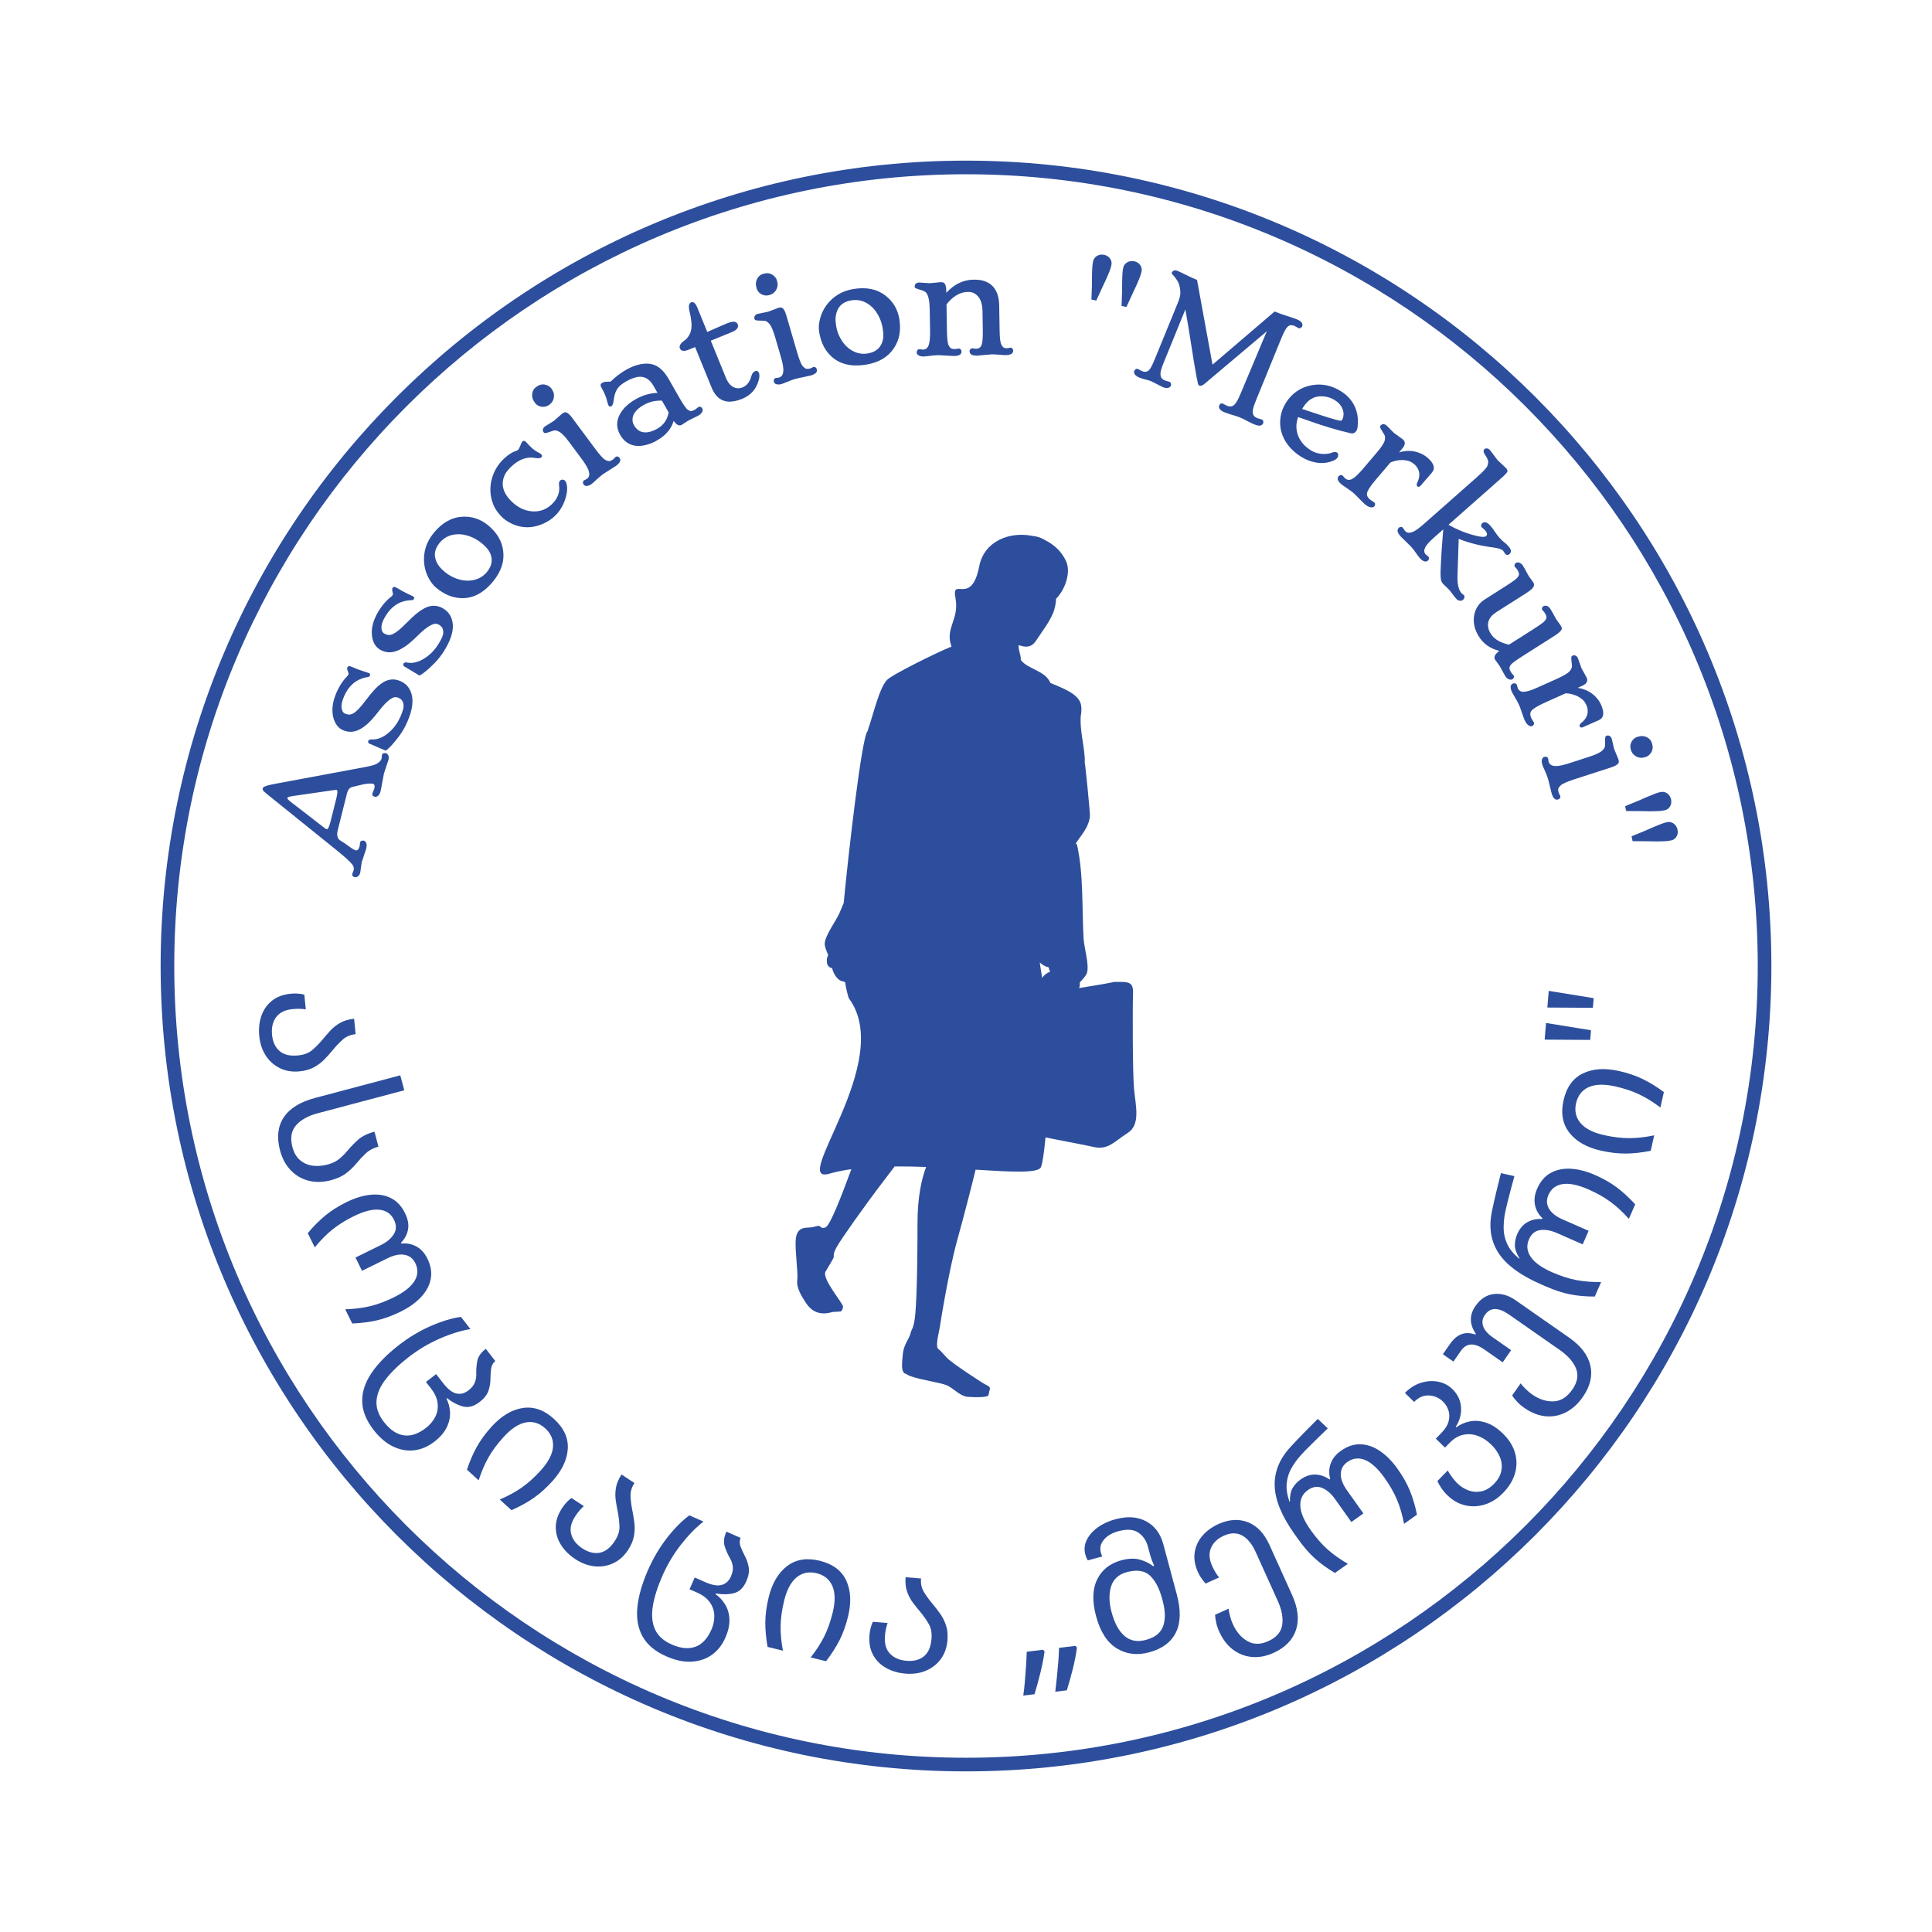 <?xml version="1.0" encoding="utf-8"?>
<!-- Generator: Adobe Illustrator 16.0.3, SVG Export Plug-In . SVG Version: 6.00 Build 0)  -->
<!DOCTYPE svg PUBLIC "-//W3C//DTD SVG 1.1//EN" "http://www.w3.org/Graphics/SVG/1.1/DTD/svg11.dtd">
<svg version="1.1" id="Warstwa_1" xmlns="http://www.w3.org/2000/svg" xmlns:xlink="http://www.w3.org/1999/xlink" x="0px" y="0px"
	 width="425.197px" height="425.197px" viewBox="0 0 425.197 425.197" enable-background="new 0 0 425.197 425.197"
	 xml:space="preserve">
<g>
	<g>
		<path fill="#2D4E9C" d="M79.603,189.786l-0.316,2.23c-0.106,0.426-0.287,0.717-0.542,0.874c-0.254,0.157-0.473,0.212-0.655,0.167
			c-0.466-0.117-0.649-0.373-0.551-0.768l0.278-0.722c0.117-0.466,0.033-0.885-0.25-1.258c-0.521-0.669-1.61-1.673-3.266-3.014
			l-15.573-12.556c-0.554-0.451-0.85-0.743-0.887-0.876c-0.037-0.133-0.043-0.247-0.019-0.344c0.024-0.096,0.087-0.188,0.19-0.275
			c0.103-0.087,0.271-0.171,0.507-0.252c0.461-0.165,1.239-0.346,2.333-0.546l19.565-3.644c1.254-0.235,2.089-0.473,2.504-0.713
			c0.605-0.354,0.959-0.734,1.061-1.14l0.084-0.787c0.05-0.202,0.161-0.331,0.331-0.385c0.17-0.055,0.351-0.058,0.543-0.009
			s0.359,0.2,0.499,0.456c0.141,0.256,0.154,0.612,0.04,1.068l-0.978,2.937l-0.716,3.826c-0.186,0.74-0.514,1.169-0.985,1.288
			c-0.124,0.023-0.231,0.023-0.323,0c-0.436-0.109-0.606-0.351-0.513-0.726l0.411-1.06c0.155-0.618,0.055-0.971-0.3-1.06
			c-0.425-0.106-1.141-0.065-2.146,0.125l-2.269,0.546c-0.329,0.068-0.6,0.213-0.812,0.435c-0.211,0.222-0.384,0.601-0.519,1.138
			l-1.994,7.963c-0.261,1.043-0.102,1.783,0.478,2.219l1.196,0.768c1.132,0.854,1.868,1.334,2.207,1.441
			c0.446,0.111,0.76-0.197,0.942-0.927l0.084-0.787c0.043-0.172,0.146-0.294,0.31-0.366c0.163-0.072,0.349-0.083,0.557-0.03
			c0.208,0.052,0.373,0.23,0.496,0.536c0.123,0.306,0.119,0.716-0.01,1.233L79.603,189.786z M74.038,175.634
			c0.284-1.135,0.29-1.736,0.016-1.805c-0.061-0.015-0.192-0.005-0.395,0.03l-8.781,1.273c-1.046,0.137-1.591,0.291-1.634,0.463
			c-0.045,0.183,0.245,0.508,0.87,0.977l7.171,5.542c0.279,0.221,0.479,0.346,0.6,0.376c0.273,0.068,0.551-0.459,0.833-1.584
			L74.038,175.634z"/>
		<path fill="#2D4E9C" d="M76.438,146.905c0.137-0.316,0.412-0.385,0.823-0.207c1.103,0.477,1.996,0.818,2.681,1.024
			c0.685,0.206,1.1,0.339,1.243,0.401c0.269,0.116,0.344,0.309,0.228,0.577c-0.095,0.22-0.388,0.344-0.877,0.371
			c-2.209,0.477-3.81,1.861-4.802,4.152c-0.465,1.073-0.65,1.935-0.556,2.584c0.094,0.65,0.333,1.058,0.716,1.224
			c0.384,0.166,0.722,0.244,1.017,0.235c0.294-0.009,0.613-0.122,0.957-0.337c0.656-0.41,1.45-1.239,2.382-2.485
			c0.932-1.246,1.726-2.206,2.381-2.878s1.283-1.175,1.881-1.507c1.167-0.644,2.373-0.697,3.619-0.157
			c1.179,0.51,1.977,1.402,2.393,2.674c0.533,1.608,0.244,3.696-0.868,6.265c-0.494,1.141-1.1,2.199-1.818,3.174
			c-1.264,1.684-2.253,2.746-2.968,3.188l-3.594-1.556c-0.105-0.046-0.183-0.125-0.23-0.237c-0.048-0.112-0.043-0.235,0.015-0.369
			c0.104-0.239,0.404-0.342,0.902-0.309s1.043-0.063,1.637-0.291c0.593-0.227,1.169-0.566,1.729-1.018
			c1.21-0.955,2.158-2.224,2.842-3.805c0.465-1.073,0.683-1.847,0.654-2.32c-0.028-0.473-0.139-0.843-0.331-1.108
			s-0.452-0.469-0.777-0.61s-0.629-0.184-0.909-0.129c-0.28,0.056-0.6,0.21-0.96,0.464c-0.72,0.507-1.551,1.374-2.491,2.6
			s-1.762,2.151-2.464,2.774c-0.702,0.624-1.366,1.079-1.991,1.366c-1.146,0.517-2.284,0.531-3.415,0.041
			c-1.054-0.457-1.765-1.39-2.133-2.801c-0.412-1.624-0.179-3.452,0.701-5.483c0.614-1.418,1.375-2.585,2.284-3.501
			c0.168-0.177,0.278-0.326,0.33-0.446c0.052-0.12,0.059-0.239,0.019-0.359l-0.141-0.385
			C76.403,147.34,76.367,147.068,76.438,146.905z"/>
		<path fill="#2D4E9C" d="M86.384,129.415c0.178-0.295,0.459-0.327,0.844-0.095c1.029,0.62,1.869,1.077,2.521,1.372
			s1.044,0.482,1.178,0.563c0.25,0.151,0.3,0.352,0.149,0.602c-0.124,0.206-0.43,0.29-0.919,0.251
			c-2.254,0.179-4.024,1.337-5.313,3.475c-0.604,1.002-0.902,1.831-0.895,2.487c0.007,0.657,0.189,1.093,0.547,1.308
			c0.358,0.216,0.683,0.338,0.976,0.369c0.292,0.03,0.624-0.039,0.993-0.207c0.705-0.319,1.602-1.035,2.692-2.146
			c1.09-1.111,2.005-1.956,2.744-2.535c0.739-0.579,1.428-0.993,2.066-1.243c1.242-0.483,2.445-0.375,3.607,0.326
			c1.1,0.663,1.772,1.653,2.015,2.97c0.314,1.665-0.251,3.695-1.696,6.093c-0.641,1.065-1.383,2.032-2.224,2.903
			c-1.477,1.5-2.599,2.421-3.366,2.764l-3.354-2.021c-0.099-0.06-0.164-0.147-0.197-0.265c-0.033-0.117-0.012-0.239,0.064-0.364
			c0.135-0.224,0.446-0.286,0.935-0.187c0.489,0.1,1.042,0.076,1.661-0.069c0.618-0.146,1.235-0.405,1.85-0.779
			c1.327-0.786,2.435-1.917,3.324-3.393c0.604-1.002,0.923-1.739,0.958-2.212c0.035-0.473-0.025-0.854-0.181-1.142
			s-0.385-0.525-0.689-0.708c-0.304-0.183-0.599-0.266-0.883-0.249c-0.285,0.017-0.623,0.127-1.013,0.331
			c-0.782,0.407-1.721,1.155-2.816,2.245s-2.033,1.897-2.812,2.421c-0.779,0.524-1.498,0.887-2.155,1.088
			c-1.204,0.359-2.334,0.221-3.39-0.415c-0.984-0.593-1.564-1.613-1.741-3.061c-0.192-1.664,0.283-3.445,1.425-5.341
			c0.798-1.324,1.708-2.379,2.73-3.166c0.19-0.153,0.319-0.286,0.386-0.398s0.09-0.229,0.066-0.353l-0.088-0.401
			C86.292,129.841,86.292,129.567,86.384,129.415z"/>
		<path fill="#2D4E9C" d="M96.021,129.376c-0.697-0.567-1.295-1.354-1.796-2.36s-0.797-2.065-0.889-3.177
			c-0.188-2.401,0.51-4.573,2.092-6.518c1.832-2.252,3.925-3.451,6.278-3.596c2.11-0.127,4,0.487,5.668,1.845
			c1.968,1.602,3.09,3.491,3.366,5.667c0.296,2.301-0.433,4.529-2.187,6.683c-2.531,3.111-5.429,4.274-8.695,3.488
			C98.588,131.103,97.308,130.425,96.021,129.376z M96.357,124.197c0.323,0.546,0.866,1.129,1.627,1.748
			c0.762,0.62,1.599,1.089,2.511,1.407c0.912,0.318,1.783,0.464,2.612,0.438c1.723-0.065,3.079-0.706,4.067-1.921
			c1.213-1.49,1.368-3.013,0.466-4.569c-0.307-0.533-0.87-1.132-1.688-1.798c-0.818-0.666-1.703-1.163-2.653-1.492
			s-1.839-0.474-2.667-0.433c-1.625,0.078-2.929,0.72-3.911,1.927C95.502,121.004,95.38,122.568,96.357,124.197z"/>
		<path fill="#2D4E9C" d="M119.134,100.018c0.213,0.229,0.208,0.447-0.013,0.653c-0.199,0.185-0.635,0.226-1.307,0.124
			c-0.672-0.102-1.256-0.112-1.75-0.031c-0.495,0.082-0.956,0.222-1.385,0.42c-0.676,0.3-1.356,0.769-2.042,1.405
			s-1.174,1.229-1.468,1.78c-0.294,0.551-0.467,1.136-0.52,1.754c-0.094,1.342,0.428,2.625,1.565,3.849
			c1.443,1.554,3.048,2.407,4.816,2.561c1.672,0.143,3.113-0.347,4.322-1.47c1.339-1.244,1.905-2.646,1.696-4.205
			c-0.071-0.476-0.018-0.813,0.159-1.014c0.178-0.2,0.377-0.296,0.598-0.288c0.221,0.008,0.411,0.096,0.567,0.265
			s0.277,0.444,0.363,0.828s0.11,0.81,0.075,1.277c-0.036,0.468-0.124,0.957-0.265,1.465s-0.324,1.01-0.549,1.504
			c-0.957,2.1-2.549,3.601-4.777,4.501c-2.175,0.88-4.307,0.865-6.394-0.048c-1.04-0.459-1.892-1.047-2.557-1.762
			c-0.665-0.716-1.155-1.397-1.471-2.044c-0.316-0.647-0.547-1.33-0.695-2.048c-0.147-0.719-0.201-1.459-0.162-2.223
			c0.039-0.763,0.176-1.518,0.411-2.263c0.502-1.592,1.38-2.971,2.636-4.137c0.887-0.824,1.765-1.375,2.632-1.654
			c0.165-0.053,0.297-0.125,0.396-0.218c0.1-0.092,0.189-0.226,0.27-0.4c0.08-0.174,0.161-0.356,0.242-0.545l0.208-0.513
			c0.073-0.167,0.151-0.29,0.235-0.368c0.252-0.235,0.519-0.201,0.8,0.102s0.531,0.568,0.752,0.798
			c0.221,0.23,0.438,0.438,0.653,0.623c0.43,0.371,0.884,0.675,1.363,0.915C118.808,99.744,119.006,99.88,119.134,100.018z"/>
		<path fill="#2D4E9C" d="M121.913,87.371c-0.034,0.305-0.128,0.603-0.283,0.893s-0.39,0.553-0.704,0.786
			c-0.314,0.234-0.633,0.383-0.956,0.447c-0.323,0.064-0.632,0.064-0.929-0.002c-0.555-0.134-0.982-0.402-1.281-0.805
			c-0.299-0.402-0.489-0.759-0.57-1.07c-0.081-0.31-0.104-0.616-0.066-0.917c0.08-0.645,0.342-1.132,0.787-1.463
			c0.444-0.33,0.828-0.527,1.151-0.591c0.323-0.064,0.628-0.061,0.917,0.012c0.599,0.141,1.042,0.404,1.328,0.79
			c0.287,0.386,0.468,0.726,0.544,1.021C121.926,86.766,121.947,87.066,121.913,87.371z M135.597,102.507l-2.844,1.82
			c-0.537,0.399-1.039,0.821-1.508,1.267c-0.469,0.446-0.815,0.751-1.037,0.917c-0.222,0.165-0.436,0.281-0.639,0.348
			c-0.204,0.067-0.38,0.097-0.528,0.09c-0.259-0.016-0.449-0.105-0.571-0.269s-0.18-0.334-0.176-0.513s0.077-0.321,0.22-0.427
			l0.682-0.37c0.696-0.517,0.654-1.449-0.125-2.795c-0.273-0.473-0.644-1.024-1.111-1.653l-2.747-3.697
			c-0.884-1.19-1.601-1.927-2.148-2.209c-0.173-0.092-0.366-0.173-0.58-0.242s-0.465-0.061-0.754,0.023
			c-0.289,0.084-0.569,0.179-0.842,0.285c-0.273,0.105-0.522,0.177-0.749,0.214c-0.226,0.038-0.38,0-0.464-0.113
			c-0.084-0.113-0.142-0.217-0.173-0.311c-0.031-0.094-0.042-0.196-0.033-0.307c0.024-0.265,0.183-0.507,0.476-0.725l1.961-1.223
			l1.787-1.562c0.344-0.255,0.624-0.359,0.841-0.313c0.396,0.096,0.85,0.487,1.36,1.175l5.045,6.791
			c1.046,1.409,1.789,2.233,2.228,2.473c0.438,0.24,0.777,0.337,1.015,0.29c0.239-0.047,0.483-0.164,0.735-0.351l0.551-0.546
			c0.151-0.112,0.31-0.143,0.479-0.092c0.167,0.051,0.302,0.144,0.401,0.277C136.728,101.271,136.478,101.853,135.597,102.507z"/>
		<path fill="#2D4E9C" d="M150.007,93.513c-0.526,0.301-1.111,0.003-1.754-0.892c-0.339,1.239-1.098,2.364-2.277,3.374
			c-0.367,0.306-0.895,0.655-1.583,1.049c-0.689,0.394-1.457,0.693-2.301,0.899c-0.845,0.206-1.616,0.255-2.314,0.149
			c-1.411-0.216-2.51-1.014-3.297-2.393c-0.854-1.497-0.876-2.999-0.066-4.508c0.696-1.288,1.855-2.395,3.479-3.322
			c1.551-0.885,3.153-1.355,4.806-1.409l-0.885-1.551c-1.021-1.787-2.454-2.369-4.3-1.748c-0.565,0.19-1.085,0.421-1.562,0.693
			c-0.476,0.272-0.866,0.521-1.169,0.749c-0.303,0.227-0.568,0.49-0.795,0.788c-0.476,0.621-0.777,1.472-0.904,2.555
			c-0.095,0.824-0.274,1.311-0.537,1.461c-0.263,0.15-0.472,0.089-0.628-0.183c-0.093-0.163-0.188-0.458-0.287-0.882
			c-0.189-0.878-0.617-1.902-1.285-3.072c-0.259-0.454-0.216-0.779,0.128-0.976c0.363-0.207,0.722-0.304,1.079-0.291
			c0.492,0.02,0.766,0.014,0.82-0.017c1.12-1.072,2.242-1.93,3.366-2.572s2.2-1.061,3.225-1.255
			c1.025-0.194,1.928-0.178,2.708,0.051c1.327,0.385,2.492,1.458,3.497,3.217l2.245,3.932c0.927,1.624,1.569,2.559,1.927,2.806
			c0.357,0.247,0.65,0.344,0.879,0.292c0.229-0.052,0.488-0.161,0.778-0.327l0.713-0.552c0.154-0.088,0.316-0.093,0.487-0.016
			s0.283,0.163,0.337,0.258s0.09,0.205,0.106,0.328s-0.002,0.254-0.056,0.393c-0.135,0.354-0.438,0.665-0.91,0.934l-2.165,1.074
			L150.007,93.513z M145.678,88.174c-1.454-0.06-2.788,0.257-4.003,0.951c-1.696,0.969-2.521,2.083-2.475,3.343
			c0.012,0.378,0.119,0.744,0.32,1.098c0.534,0.934,1.244,1.458,2.132,1.57c0.888,0.112,1.894-0.153,3.019-0.795
			c1.378-0.787,2.206-1.981,2.483-3.582L145.678,88.174z"/>
		<path fill="#2D4E9C" d="M160.079,71.141c1.248-0.508,2.004-0.438,2.268,0.21c0.283,0.697-0.16,1.283-1.331,1.759l-4.585,1.866
			l3.307,8.125c0.595,1.461,1.436,2.24,2.525,2.338c0.376,0.039,0.763-0.023,1.16-0.185c0.958-0.39,1.605-1.223,1.943-2.499
			c0.146-0.555,0.446-0.926,0.901-1.111c0.145-0.059,0.292-0.043,0.442,0.048s0.25,0.2,0.302,0.326
			c0.161,0.396,0.159,0.916-0.008,1.559c-0.521,2.017-1.744,3.416-3.669,4.2c-2.399,0.977-4.244,0.792-5.536-0.554
			c-0.468-0.486-0.874-1.15-1.216-1.991l-3.603-8.851l-1.451,0.59c-1.016,0.414-1.651,0.306-1.907-0.323
			c-0.103-0.251-0.069-0.522,0.101-0.811s0.454-0.574,0.853-0.854s0.734-0.634,1.006-1.061c0.271-0.426,0.452-0.905,0.54-1.438
			c0.171-0.938,0.044-2.273-0.379-4.006c-0.253-1.092-0.128-1.741,0.375-1.946s0.963,0.206,1.38,1.231l2.156,5.296l1.477-0.652
			C158.273,71.899,159.256,71.476,160.079,71.141z"/>
		<path fill="#2D4E9C" d="M178.451,82.637l-3.299,0.718c-0.642,0.188-1.26,0.409-1.854,0.664c-0.595,0.255-1.025,0.421-1.291,0.499
			s-0.506,0.112-0.72,0.104c-0.214-0.008-0.39-0.042-0.527-0.1c-0.237-0.104-0.384-0.255-0.441-0.45s-0.053-0.376,0.013-0.542
			c0.065-0.166,0.184-0.274,0.354-0.324l0.768-0.11c0.832-0.243,1.117-1.131,0.854-2.665c-0.092-0.539-0.248-1.184-0.467-1.936
			l-1.291-4.421c-0.416-1.423-0.832-2.363-1.247-2.818c-0.13-0.147-0.283-0.29-0.46-0.429c-0.177-0.139-0.415-0.219-0.715-0.24
			c-0.3-0.021-0.596-0.03-0.889-0.026s-0.551-0.016-0.776-0.059c-0.225-0.043-0.356-0.133-0.396-0.268s-0.058-0.252-0.054-0.352
			c0.003-0.099,0.029-0.199,0.076-0.299c0.115-0.24,0.347-0.412,0.698-0.514l2.263-0.465l2.218-0.844
			c0.411-0.12,0.71-0.12,0.897-0.001c0.338,0.228,0.627,0.753,0.868,1.575l2.371,8.12c0.492,1.685,0.901,2.715,1.229,3.093
			c0.328,0.377,0.611,0.586,0.851,0.625c0.24,0.039,0.51,0.014,0.811-0.074l0.706-0.32c0.181-0.053,0.34-0.026,0.48,0.08
			c0.14,0.106,0.233,0.24,0.28,0.4C179.94,81.87,179.503,82.33,178.451,82.637z M170.878,63.689
			c-0.138,0.274-0.329,0.521-0.576,0.739c-0.246,0.219-0.557,0.383-0.933,0.493c-0.376,0.11-0.727,0.139-1.052,0.087
			s-0.615-0.16-0.87-0.325c-0.474-0.318-0.781-0.719-0.921-1.2c-0.141-0.481-0.195-0.881-0.163-1.201s0.117-0.614,0.256-0.883
			c0.299-0.577,0.714-0.943,1.246-1.098c0.531-0.155,0.959-0.207,1.285-0.155c0.325,0.052,0.61,0.162,0.855,0.33
			c0.512,0.34,0.836,0.74,0.971,1.201c0.135,0.461,0.187,0.843,0.155,1.146C171.1,63.127,171.016,63.416,170.878,63.689z"/>
		<path fill="#2D4E9C" d="M180.278,73.032c-0.146-0.886-0.074-1.872,0.217-2.958s0.771-2.075,1.439-2.969
			c1.45-1.923,3.411-3.089,5.884-3.498c2.864-0.473,5.226,0.015,7.085,1.465c1.666,1.302,2.674,3.014,3.024,5.137
			c0.414,2.504,0.003,4.663-1.232,6.476c-1.302,1.92-3.324,3.106-6.065,3.559c-3.957,0.654-6.898-0.395-8.824-3.146
			C181.059,76.025,180.549,74.67,180.278,73.032z M183.961,69.375c-0.12,0.623-0.099,1.419,0.061,2.387
			c0.16,0.969,0.477,1.875,0.949,2.717s1.028,1.529,1.666,2.059c1.334,1.092,2.774,1.51,4.32,1.255
			c1.896-0.313,3.021-1.351,3.375-3.114c0.123-0.602,0.098-1.424-0.074-2.465c-0.172-1.041-0.505-1.999-1-2.875
			c-0.494-0.876-1.064-1.573-1.711-2.091c-1.27-1.018-2.671-1.4-4.207-1.146C185.435,66.416,184.308,67.507,183.961,69.375z"/>
		<path fill="#2D4E9C" d="M209.98,78.35l-3.387-0.18c-0.668,0.011-1.323,0.061-1.964,0.149c-0.641,0.089-1.1,0.136-1.376,0.14
			c-0.277,0.004-0.518-0.026-0.722-0.09s-0.365-0.143-0.482-0.235c-0.201-0.164-0.303-0.348-0.307-0.551
			c-0.003-0.204,0.051-0.377,0.164-0.52c0.112-0.143,0.252-0.216,0.419-0.218l0.785,0.097c0.584-0.009,0.998-0.303,1.239-0.882
			c0.251-0.61,0.365-1.682,0.34-3.217l-0.079-4.84c-0.028-1.744-0.277-2.925-0.747-3.544c-0.203-0.257-0.577-0.463-1.122-0.616
			c-0.546-0.153-0.921-0.277-1.126-0.374c-0.205-0.096-0.309-0.214-0.311-0.355c-0.002-0.141,0.011-0.259,0.041-0.354
			c0.03-0.094,0.081-0.184,0.152-0.269c0.174-0.201,0.444-0.305,0.81-0.311l2.306,0.151l2.362-0.227
			c0.449-0.007,0.737,0.066,0.865,0.221c0.266,0.288,0.406,0.855,0.419,1.701l0.007,0.423c1.703-1.897,3.714-2.865,6.032-2.902
			c2.641-0.042,4.359,0.974,5.156,3.05c0.283,0.737,0.434,1.612,0.449,2.625l0.088,5.373c0.027,1.66,0.141,2.706,0.34,3.136
			c0.201,0.43,0.396,0.691,0.586,0.782s0.408,0.134,0.66,0.13l0.828-0.123c0.178-0.003,0.316,0.068,0.418,0.212
			s0.154,0.279,0.156,0.405s-0.018,0.243-0.057,0.354c-0.041,0.11-0.117,0.213-0.23,0.309c-0.371,0.309-1.037,0.419-2,0.33
			c-1.203-0.105-1.982-0.156-2.338-0.15l-3.301,0.289c-0.898,0.015-1.434-0.191-1.607-0.616c-0.043-0.114-0.066-0.236-0.068-0.367
			c-0.002-0.13,0.05-0.267,0.158-0.41c0.107-0.143,0.254-0.215,0.442-0.219l0.832,0.096c0.617-0.01,1.023-0.296,1.225-0.858
			c0.199-0.562,0.287-1.642,0.26-3.24l-0.066-4.151c-0.031-1.911-0.59-3.202-1.678-3.874c-0.422-0.265-0.912-0.393-1.47-0.383
			c-0.559,0.009-1.056,0.087-1.493,0.236c-0.436,0.148-0.851,0.345-1.244,0.592c-0.775,0.504-1.454,1.146-2.037,1.929l0.094,5.78
			c0.028,1.733,0.152,2.805,0.373,3.213c0.221,0.409,0.441,0.651,0.662,0.726s0.482,0.11,0.785,0.105l0.781-0.123
			c0.177-0.003,0.322,0.065,0.434,0.205s0.169,0.292,0.172,0.459C211.62,78.005,211.077,78.332,209.98,78.35z"/>
		<path fill="#2D4E9C" d="M240.305,62.973l0.024-2.286c0.022-1.501,0.096-2.538,0.218-3.109c0.123-0.572,0.421-0.994,0.896-1.266
			c0.475-0.272,0.998-0.347,1.569-0.224c0.572,0.122,1.006,0.402,1.303,0.839c0.296,0.438,0.391,0.904,0.285,1.399
			c-0.106,0.496-0.252,0.974-0.437,1.437c-0.185,0.463-0.411,0.996-0.679,1.601l-0.976,2.082c-0.371,0.786-0.783,1.686-1.234,2.699
			l-1.072-0.229C240.257,64.816,240.29,63.835,240.305,62.973z M246.938,64.394l0.024-2.286c0.022-1.501,0.096-2.538,0.218-3.109
			s0.421-0.994,0.896-1.266c0.475-0.272,0.998-0.347,1.569-0.224c0.572,0.122,1.006,0.402,1.303,0.839
			c0.296,0.438,0.391,0.904,0.285,1.399c-0.106,0.496-0.252,0.974-0.437,1.437c-0.185,0.463-0.411,0.996-0.679,1.601l-0.976,2.082
			c-0.371,0.786-0.783,1.686-1.234,2.699l-1.072-0.229C246.89,66.237,246.923,65.256,246.938,64.394z"/>
		<path fill="#2D4E9C" d="M255.958,85.219l-2.58-1.307c-0.223-0.091-0.435-0.166-0.636-0.225l-0.63-0.156
			c-0.637-0.181-1.107-0.333-1.412-0.458s-0.534-0.254-0.688-0.39c-0.153-0.136-0.26-0.267-0.321-0.394
			c-0.127-0.243-0.153-0.454-0.08-0.633c0.073-0.179,0.186-0.316,0.337-0.412c0.152-0.096,0.32-0.106,0.504-0.032l0.893,0.466
			c0.639,0.26,1.166,0.171,1.582-0.269c0.307-0.337,0.73-1.168,1.271-2.493l5.038-12.309c0.362-0.89,0.543-1.588,0.542-2.097
			c-0.002-0.508-0.057-0.996-0.165-1.463c-0.108-0.467-0.272-0.881-0.491-1.241c-0.22-0.36-0.429-0.657-0.627-0.89
			s-0.36-0.417-0.485-0.553s-0.169-0.249-0.131-0.341c0.037-0.092,0.088-0.175,0.152-0.25s0.146-0.138,0.246-0.188
			c0.22-0.125,0.499-0.118,0.838,0.021c0.338,0.138,0.66,0.281,0.967,0.428s0.618,0.303,0.936,0.466
			c0.755,0.388,1.563,0.756,2.424,1.107l3.408,18.647l13.671-11.698c0.86,0.351,1.637,0.634,2.327,0.848
			c1.307,0.42,2.155,0.71,2.547,0.87s0.662,0.307,0.811,0.44c0.148,0.134,0.258,0.266,0.329,0.396
			c0.122,0.253,0.146,0.469,0.073,0.648c-0.072,0.179-0.188,0.315-0.344,0.409c-0.157,0.094-0.317,0.107-0.482,0.041l-0.901-0.486
			c-0.629-0.256-1.136-0.187-1.522,0.208c-0.375,0.366-0.843,1.235-1.402,2.608L276.463,88c-0.517,1.267-0.771,2.113-0.765,2.539
			s0.091,0.745,0.252,0.958c0.162,0.212,0.417,0.39,0.765,0.532l0.979,0.297c0.174,0.071,0.281,0.194,0.323,0.369
			c0.041,0.175,0.039,0.318-0.006,0.429c-0.045,0.111-0.111,0.211-0.198,0.3c-0.087,0.089-0.196,0.157-0.329,0.204
			c-0.442,0.146-1.187-0.05-2.229-0.588c-0.292-0.142-0.564-0.275-0.818-0.401l-0.747-0.407c-0.244-0.122-0.516-0.244-0.815-0.366
			c-0.3-0.122-0.579-0.225-0.839-0.308l-0.804-0.227c-0.812-0.252-1.397-0.452-1.761-0.6c-0.362-0.148-0.618-0.289-0.767-0.423
			s-0.258-0.266-0.329-0.396c-0.116-0.24-0.14-0.446-0.068-0.62c0.186-0.455,0.462-0.607,0.829-0.457l0.908,0.472
			c0.657,0.268,1.205,0.182,1.645-0.26c0.396-0.391,0.848-1.205,1.353-2.443l5.754-13.692l-13.623,11.497
			c-0.501,0.427-0.902,0.58-1.201,0.458c-0.155-0.063-0.264-0.206-0.325-0.428c-0.062-0.223-0.171-0.75-0.328-1.581l-0.551-3.169
			c-0.993-6.36-1.623-10.221-1.892-11.583l-4.733,11.604c-0.509,1.248-0.759,2.09-0.751,2.527c0.007,0.438,0.092,0.762,0.253,0.975
			c0.162,0.212,0.417,0.39,0.765,0.532l0.964,0.292c0.174,0.071,0.284,0.195,0.331,0.372c0.046,0.177,0.047,0.321,0.001,0.432
			c-0.045,0.111-0.111,0.211-0.198,0.299c-0.087,0.089-0.201,0.155-0.343,0.199C256.813,85.444,256.412,85.404,255.958,85.219z"/>
		<path fill="#2D4E9C" d="M282.008,95.062c-0.29-1.052-0.352-2.146-0.184-3.28c0.167-1.135,0.58-2.211,1.237-3.229
			c0.658-1.018,1.441-1.835,2.351-2.454c0.909-0.618,1.903-1.04,2.98-1.264c2.391-0.506,4.666-0.063,6.823,1.332
			c1.439,0.929,2.457,2.116,3.054,3.558c0.436,1.04,0.631,2.161,0.587,3.364c-0.048,0.864-0.128,1.381-0.238,1.553
			c-0.11,0.171-0.202,0.298-0.274,0.382c-0.073,0.083-0.159,0.155-0.26,0.214c-0.232,0.148-0.517,0.183-0.851,0.104
			c-2.764-0.629-5.724-1.504-8.88-2.624l-2.66-0.935c-0.529,1.474-0.508,2.893,0.065,4.257c0.507,1.198,1.374,2.193,2.603,2.987
			c1.061,0.686,2.256,0.973,3.584,0.861c0.417-0.029,0.777-0.106,1.083-0.232c0.532-0.228,0.952-0.243,1.26-0.044
			c0.192,0.125,0.257,0.391,0.193,0.797c-0.016,0.102-0.046,0.188-0.092,0.258c-0.215,0.333-0.639,0.613-1.27,0.839
			c-1.121,0.407-2.284,0.504-3.489,0.291c-1.206-0.213-2.35-0.669-3.434-1.37c-1.083-0.7-1.979-1.506-2.689-2.418
			C282.798,97.096,282.298,96.114,282.008,95.062z M286.581,90.006l4.379,1.449c2.622,0.849,4.032,1.226,4.23,1.13
			c0.061-0.035,0.141-0.13,0.24-0.284c0.099-0.153,0.176-0.408,0.231-0.764c0.056-0.355,0.033-0.734-0.068-1.135
			c-0.236-0.923-0.823-1.688-1.762-2.295c-0.921-0.595-1.96-0.894-3.115-0.894c-1.57,0.005-2.854,0.78-3.852,2.323l-0.145,0.224
			C286.67,89.839,286.623,89.921,286.581,90.006z"/>
		<path fill="#2D4E9C" d="M295.193,106.562c-0.804-0.684-0.998-1.268-0.586-1.753c0.108-0.127,0.25-0.209,0.425-0.246
			c0.175-0.036,0.33,0.003,0.466,0.118l0.525,0.591c0.453,0.386,0.954,0.442,1.503,0.168c0.591-0.292,1.388-1.026,2.39-2.204
			l3.097-3.639c0.987-1.161,1.563-2.03,1.724-2.605c0.141-0.552,0.12-0.988-0.061-1.307c-0.182-0.319-0.353-0.598-0.513-0.837
			c-0.159-0.239-0.283-0.464-0.371-0.676c-0.087-0.211-0.085-0.371,0.007-0.478c0.091-0.107,0.179-0.187,0.264-0.238
			s0.182-0.085,0.292-0.101c0.264-0.036,0.535,0.064,0.813,0.301l1.632,1.635l1.923,1.39c0.629,0.535,0.591,1.216-0.113,2.043
			l-0.71,0.835c1.722-0.509,3.333-0.42,4.833,0.267c0.499,0.219,0.964,0.511,1.394,0.877c1.479,1.259,1.815,2.362,1.011,3.308
			l-2.532,2.927c-0.095,0.111-0.208,0.176-0.34,0.194s-0.241-0.01-0.329-0.084c-0.207-0.176-0.202-0.488,0.014-0.935
			c0.216-0.447,0.347-0.875,0.392-1.282c0.045-0.408,0.021-0.782-0.074-1.122c-0.189-0.615-0.518-1.12-0.982-1.516
			c-0.466-0.396-0.922-0.654-1.368-0.773c-0.447-0.12-0.904-0.179-1.37-0.179c-0.918,0.015-1.767,0.198-2.546,0.549l-3.269,3.842
			c-1.124,1.32-1.75,2.282-1.88,2.885c-0.101,0.49,0.127,0.972,0.684,1.445l0.904,0.605c0.135,0.115,0.195,0.262,0.18,0.441
			c-0.015,0.179-0.066,0.32-0.154,0.424s-0.203,0.17-0.346,0.2c-0.142,0.03-0.299,0.034-0.471,0.01
			c-0.548-0.082-1.162-0.488-1.843-1.218c-0.17-0.172-0.339-0.343-0.509-0.515c-0.827-0.881-1.483-1.496-1.971-1.841
			c-0.487-0.346-0.835-0.591-1.042-0.733c-0.208-0.143-0.4-0.272-0.576-0.387C295.532,106.833,295.36,106.704,295.193,106.562z"/>
		<path fill="#2D4E9C" d="M310.62,120.381l-2.385-2.346c-0.595-0.673-0.787-1.214-0.576-1.623c0.058-0.107,0.136-0.204,0.234-0.291
			c0.098-0.086,0.234-0.137,0.409-0.152c0.174-0.015,0.324,0.048,0.448,0.189l0.468,0.695c0.546,0.618,1.418,0.517,2.616-0.304
			c0.433-0.298,0.931-0.697,1.494-1.194l11.813-10.432c1.339-1.182,2.088-2.01,2.247-2.485c0.158-0.475,0.175-0.886,0.049-1.234
			c-0.127-0.348-0.306-0.685-0.537-1.01c-0.458-0.613-0.515-1.072-0.17-1.376c0.109-0.097,0.28-0.14,0.514-0.129
			c0.231,0.011,0.441,0.122,0.628,0.333s0.345,0.406,0.475,0.584c0.129,0.178,0.259,0.356,0.389,0.535
			c0.389,0.535,0.7,0.935,0.936,1.201l1.75,1.652c0.291,0.329,0.4,0.587,0.33,0.775c-0.106,0.274-0.504,0.716-1.192,1.324
			l-11.778,10.4c1.723,0.973,3.446,1.701,5.169,2.186c1.737,0.5,2.774,0.602,3.111,0.304s0.242-0.744-0.283-1.338l-0.693-0.62
			c-0.111-0.125-0.146-0.279-0.104-0.462c0.04-0.182,0.102-0.31,0.185-0.382c0.082-0.073,0.178-0.133,0.288-0.182
			c0.11-0.048,0.239-0.068,0.387-0.059c0.339,0.021,0.702,0.251,1.09,0.689c0.387,0.438,0.742,0.904,1.067,1.398
			c0.324,0.494,0.659,0.936,1.005,1.328s0.686,0.714,1.021,0.968s0.666,0.564,0.991,0.933c0.615,0.697,0.672,1.267,0.172,1.709
			c-0.095,0.083-0.234,0.133-0.421,0.151c-0.186,0.018-0.338-0.04-0.455-0.173l-0.498-0.73c-0.298-0.337-1.026-0.578-2.187-0.724
			c-2.826-0.36-5.357-0.995-7.595-1.903l-0.269,8.241c-0.043,1.766,0.257,3.013,0.9,3.741l0.549,0.456
			c0.158,0.18,0.139,0.441-0.061,0.784c-0.049,0.086-0.104,0.155-0.162,0.207s-0.146,0.1-0.259,0.145
			c-0.114,0.044-0.237,0.063-0.37,0.055c-0.339-0.021-0.615-0.153-0.83-0.396c-0.214-0.243-0.386-0.449-0.516-0.62
			s-0.261-0.342-0.391-0.513s-0.253-0.334-0.369-0.489c-0.116-0.155-0.215-0.28-0.298-0.374l-1.371-1.339
			c-0.256-0.29-0.409-0.597-0.459-0.922s-0.078-0.735-0.084-1.231c-0.007-0.496,0.013-1.168,0.059-2.017l0.174-3.163l0.355-4.64
			l-2.091,1.846c-1.01,0.892-1.647,1.622-1.911,2.19c-0.266,0.568-0.229,1.044,0.11,1.428l0.632,0.55
			c0.11,0.125,0.146,0.275,0.105,0.45c-0.041,0.175-0.107,0.304-0.202,0.387c-0.094,0.083-0.197,0.143-0.311,0.18
			c-0.113,0.038-0.243,0.044-0.39,0.021c-0.476-0.082-0.996-0.521-1.561-1.318l-0.857-1.208
			C311.006,120.833,310.827,120.616,310.62,120.381z"/>
		<path fill="#2D4E9C" d="M329.97,143.25c-1.971-0.492-3.457-1.527-4.46-3.105c-0.97-1.525-1.334-3.063-1.095-4.613
			c0.252-1.57,1.057-2.787,2.414-3.65l4.574-2.907c1.481-0.941,2.342-1.572,2.584-1.893c0.241-0.321,0.347-0.598,0.315-0.832
			s-0.135-0.49-0.311-0.767c-0.177-0.278-0.312-0.456-0.403-0.533c-0.093-0.078-0.173-0.169-0.24-0.275
			c-0.067-0.105-0.068-0.244-0.004-0.415c0.064-0.171,0.144-0.286,0.236-0.345c0.092-0.059,0.201-0.101,0.328-0.125
			c0.127-0.025,0.265-0.017,0.415,0.024c0.351,0.124,0.619,0.333,0.808,0.628c0.188,0.295,0.336,0.544,0.446,0.747
			c0.109,0.202,0.22,0.404,0.33,0.607c0.109,0.202,0.213,0.394,0.309,0.574c0.097,0.18,0.175,0.319,0.236,0.416l1.013,1.417
			c0.33,0.52,0.119,1.075-0.632,1.664c-0.269,0.22-0.614,0.465-1.037,0.734l-6.439,4.092c-1.524,0.969-2.124,2.148-1.798,3.538
			c0.101,0.431,0.285,0.858,0.554,1.281c0.74,1.163,2.069,1.952,3.99,2.364l5.328-3.386c1.499-0.952,2.366-1.587,2.604-1.905
			s0.341-0.594,0.31-0.828s-0.135-0.49-0.312-0.768c-0.177-0.277-0.311-0.455-0.403-0.532c-0.093-0.078-0.172-0.169-0.239-0.275
			c-0.067-0.105-0.067-0.242,0-0.408c0.067-0.167,0.147-0.279,0.24-0.338c0.092-0.059,0.202-0.101,0.328-0.125
			c0.127-0.024,0.265-0.017,0.415,0.024c0.339,0.106,0.604,0.309,0.795,0.608s0.338,0.552,0.444,0.757l0.343,0.599
			c0.111,0.214,0.215,0.411,0.311,0.591c0.097,0.18,0.175,0.319,0.237,0.416l1.003,1.404c0.235,0.37,0.282,0.668,0.142,0.894
			c-0.211,0.369-0.73,0.817-1.56,1.343l-6.901,4.386c-1.524,0.969-2.409,1.612-2.654,1.928c-0.244,0.316-0.354,0.596-0.329,0.84
			c0.025,0.244,0.128,0.507,0.307,0.789c0.18,0.282,0.313,0.457,0.399,0.526c0.087,0.068,0.165,0.158,0.235,0.268
			c0.07,0.11,0.072,0.25,0.008,0.421c-0.064,0.171-0.143,0.286-0.235,0.345c-0.093,0.059-0.202,0.101-0.329,0.125
			c-0.126,0.025-0.263,0.009-0.409-0.046c-0.354-0.109-0.626-0.313-0.816-0.613s-0.341-0.551-0.451-0.753s-0.22-0.405-0.33-0.607
			s-0.212-0.392-0.305-0.567c-0.094-0.176-0.174-0.316-0.24-0.422l-1.004-1.404C328.686,144.616,328.998,143.979,329.97,143.25z"/>
		<path fill="#2D4E9C" d="M332.737,152.272c-0.434-0.962-0.359-1.573,0.222-1.835c0.152-0.069,0.315-0.082,0.488-0.04
			c0.174,0.042,0.297,0.144,0.37,0.306l0.222,0.759c0.245,0.542,0.674,0.808,1.286,0.795c0.659-0.011,1.694-0.333,3.104-0.968
			l4.356-1.963c1.39-0.626,2.281-1.165,2.674-1.617c0.363-0.438,0.531-0.841,0.504-1.207s-0.062-0.691-0.104-0.976
			c-0.042-0.285-0.058-0.541-0.046-0.77s0.082-0.372,0.21-0.43c0.129-0.058,0.242-0.092,0.341-0.102
			c0.099-0.01,0.201,0.001,0.308,0.034c0.254,0.08,0.455,0.287,0.605,0.62l0.774,2.177l1.144,2.08
			c0.339,0.752,0.013,1.352-0.978,1.798l-1,0.45c1.774,0.277,3.192,1.047,4.254,2.311c0.357,0.412,0.652,0.875,0.884,1.389
			c0.798,1.771,0.63,2.912-0.503,3.423l-3.541,1.561c-0.133,0.06-0.263,0.07-0.39,0.03s-0.214-0.113-0.262-0.217
			c-0.111-0.248,0.026-0.527,0.413-0.839c0.386-0.312,0.687-0.642,0.902-0.991c0.215-0.349,0.353-0.697,0.414-1.045
			c0.091-0.637,0.011-1.234-0.24-1.791c-0.251-0.557-0.553-0.985-0.905-1.285c-0.353-0.3-0.739-0.549-1.161-0.748
			c-0.836-0.38-1.681-0.578-2.536-0.593l-4.599,2.072c-1.581,0.712-2.559,1.313-2.934,1.803c-0.302,0.399-0.302,0.932-0.002,1.599
			l0.559,0.934c0.073,0.162,0.064,0.32-0.026,0.476s-0.197,0.261-0.321,0.316c-0.124,0.056-0.256,0.067-0.397,0.033
			s-0.284-0.098-0.431-0.192c-0.459-0.309-0.841-0.939-1.144-1.891c-0.079-0.228-0.159-0.455-0.238-0.683
			c-0.37-1.151-0.701-1.987-0.993-2.508c-0.292-0.521-0.501-0.891-0.628-1.108c-0.127-0.218-0.245-0.417-0.354-0.597
			S332.827,152.472,332.737,152.272z"/>
		<path fill="#2D4E9C" d="M341.505,174.674l-0.815-3.276c-0.206-0.636-0.445-1.247-0.719-1.834
			c-0.272-0.587-0.451-1.012-0.536-1.275c-0.086-0.264-0.128-0.502-0.126-0.717c0.002-0.215,0.029-0.392,0.084-0.53
			c0.098-0.24,0.243-0.392,0.437-0.455c0.194-0.063,0.375-0.063,0.543-0.003c0.168,0.061,0.279,0.176,0.334,0.345l0.133,0.764
			c0.267,0.825,1.163,1.083,2.688,0.775c0.535-0.108,1.177-0.283,1.921-0.524l4.382-1.42c1.41-0.458,2.337-0.901,2.78-1.33
			c0.143-0.134,0.281-0.292,0.415-0.472c0.133-0.181,0.206-0.421,0.219-0.722s0.013-0.597,0-0.889s-0.001-0.552,0.036-0.777
			c0.036-0.226,0.122-0.361,0.256-0.404s0.251-0.065,0.35-0.064c0.1,0.001,0.199,0.023,0.302,0.067
			c0.243,0.107,0.422,0.335,0.534,0.683l0.531,2.249l0.909,2.192c0.132,0.407,0.141,0.706,0.027,0.896
			c-0.218,0.345-0.734,0.65-1.549,0.914l-8.047,2.609c-1.669,0.542-2.688,0.981-3.055,1.32c-0.368,0.338-0.568,0.628-0.6,0.869
			c-0.031,0.241,0.001,0.51,0.098,0.809l0.341,0.696c0.059,0.179,0.036,0.339-0.065,0.482c-0.103,0.143-0.232,0.24-0.392,0.292
			C342.314,176.141,341.843,175.718,341.505,174.674z M360.221,166.547c-0.278-0.13-0.529-0.314-0.756-0.554
			c-0.226-0.24-0.399-0.546-0.52-0.918c-0.121-0.373-0.16-0.722-0.118-1.049s0.142-0.62,0.3-0.879
			c0.305-0.483,0.695-0.802,1.172-0.956c0.477-0.155,0.875-0.221,1.195-0.198c0.32,0.022,0.617,0.099,0.89,0.23
			c0.586,0.282,0.964,0.687,1.135,1.213c0.171,0.526,0.235,0.953,0.192,1.28c-0.042,0.326-0.144,0.615-0.304,0.864
			c-0.325,0.522-0.716,0.858-1.173,1.006c-0.457,0.148-0.837,0.211-1.141,0.189C360.79,166.752,360.499,166.677,360.221,166.547z"/>
		<path fill="#2D4E9C" d="M360.382,176.307l2.095-0.913c1.379-0.594,2.354-0.953,2.927-1.075c0.571-0.122,1.079-0.022,1.521,0.299
			s0.726,0.769,0.848,1.34s0.045,1.083-0.232,1.532c-0.278,0.449-0.665,0.727-1.16,0.833s-0.991,0.169-1.489,0.19
			c-0.497,0.021-1.077,0.033-1.738,0.036l-2.299-0.037c-0.868-0.017-1.858-0.024-2.969-0.021l-0.229-1.072
			C358.681,177.018,359.589,176.647,360.382,176.307z M361.801,182.94l2.096-0.913c1.379-0.594,2.354-0.953,2.926-1.075
			c0.572-0.123,1.079-0.023,1.522,0.299c0.442,0.322,0.725,0.769,0.848,1.341c0.122,0.572,0.045,1.082-0.233,1.532
			c-0.277,0.449-0.664,0.727-1.159,0.833c-0.495,0.106-0.992,0.169-1.489,0.191c-0.497,0.021-1.077,0.033-1.738,0.036l-2.299-0.037
			c-0.869-0.017-1.858-0.024-2.969-0.021l-0.229-1.073C360.101,183.651,361.009,183.28,361.801,182.94z"/>
	</g>
	<g>
		<path fill="#2D4E9C" d="M57.058,228.021c-0.157-1.594-0.004-3.068,0.459-4.424c0.463-1.355,1.236-2.47,2.317-3.342
			s2.483-1.394,4.205-1.563c0.565-0.056,1.117-0.059,1.654-0.008c0.537,0.051,0.966,0.125,1.287,0.224l0.319,3.238
			c-0.37-0.067-0.803-0.109-1.297-0.125c-0.495-0.017-1.038,0.005-1.628,0.063c-1.645,0.162-2.845,0.754-3.6,1.775
			c-0.756,1.021-1.056,2.316-0.902,3.884c0.155,1.567,0.706,2.759,1.656,3.573c0.949,0.814,2.298,1.136,4.045,0.964
			c1.336-0.132,2.387-0.527,3.152-1.187c0.765-0.659,1.485-1.386,2.16-2.179c0.556-0.677,1.144-1.357,1.764-2.042
			c0.62-0.684,1.354-1.269,2.202-1.754c0.847-0.486,1.875-0.788,3.083-0.907l0.334,3.392c-1.131,0.111-2.078,0.51-2.84,1.195
			c-0.763,0.685-1.504,1.465-2.222,2.34c-0.579,0.705-1.193,1.389-1.841,2.05c-0.649,0.66-1.41,1.229-2.284,1.704
			c-0.875,0.476-1.928,0.774-3.162,0.896c-1.594,0.157-3.031-0.078-4.312-0.704c-1.282-0.626-2.32-1.549-3.114-2.768
			C57.699,231.097,57.22,229.665,57.058,228.021z"/>
		<path fill="#2D4E9C" d="M61.628,253.184c-0.763-2.87-0.491-5.294,0.814-7.27c1.305-1.977,3.605-3.402,6.899-4.277l18.755-4.981
			l0.875,3.294l-19.092,5.071c-2.122,0.563-3.703,1.45-4.744,2.663c-1.041,1.211-1.299,2.803-0.775,4.774
			c0.331,1.248,0.885,2.202,1.663,2.865c0.777,0.661,1.692,1.066,2.747,1.214c1.054,0.146,2.167,0.065,3.341-0.246
			c1.023-0.272,1.864-0.676,2.523-1.212c0.659-0.535,1.272-1.146,1.838-1.831c0.689-0.824,1.465-1.625,2.328-2.401
			c0.862-0.776,2.067-1.37,3.615-1.781l0.875,3.294c-1.123,0.299-2.043,0.783-2.76,1.454c-0.717,0.672-1.42,1.42-2.109,2.244
			c-0.646,0.786-1.397,1.506-2.251,2.161c-0.855,0.654-1.944,1.157-3.266,1.509c-1.797,0.477-3.463,0.519-4.997,0.124
			c-1.535-0.394-2.849-1.167-3.942-2.319C62.871,256.38,62.092,254.931,61.628,253.184z"/>
		<path fill="#2D4E9C" d="M67.734,271.393c1.268-1.516,2.559-2.813,3.871-3.89c1.312-1.077,2.872-2.061,4.679-2.949
			c1.854-0.912,3.618-1.449,5.293-1.611c1.675-0.163,3.164,0.084,4.465,0.738c1.3,0.655,2.333,1.759,3.097,3.312
			c0.638,1.298,0.859,2.491,0.661,3.582c-0.198,1.09-0.715,2.07-1.552,2.943l0.085,0.174c1.201-0.132,2.306,0.081,3.313,0.636
			s1.813,1.446,2.417,2.675c0.764,1.552,1.008,3.044,0.733,4.474c-0.275,1.431-0.988,2.76-2.139,3.988
			c-1.151,1.229-2.654,2.299-4.507,3.21c-1.807,0.89-3.538,1.525-5.191,1.907c-1.654,0.382-3.469,0.612-5.444,0.692l-1.539-3.128
			c1.986-0.057,3.804-0.282,5.453-0.676c1.647-0.394,3.387-1.04,5.218-1.94c2.247-1.105,3.768-2.301,4.562-3.583
			s0.86-2.596,0.199-3.939c-0.513-1.043-1.306-1.66-2.378-1.852c-1.073-0.191-2.328,0.066-3.764,0.772l-5.596,2.753l-1.437-2.919
			l5.596-2.753c1.297-0.639,2.244-1.436,2.839-2.39c0.594-0.955,0.607-2.012,0.038-3.17c-0.65-1.321-1.725-2.059-3.225-2.212
			c-1.5-0.154-3.375,0.321-5.622,1.427c-1.831,0.901-3.405,1.884-4.722,2.949c-1.318,1.065-2.606,2.368-3.862,3.908L67.734,271.393z
			"/>
		<path fill="#2D4E9C" d="M82.24,314.721c-1.649-2.12-2.49-4.222-2.525-6.305c-0.034-2.084,0.643-4.156,2.032-6.219
			s3.388-4.108,5.997-6.138c2.201-1.713,4.519-3.107,6.953-4.184c2.434-1.076,4.682-1.762,6.743-2.057l2.093,2.69
			c-2.066,0.331-4.32,1.03-6.762,2.096c-2.443,1.066-4.734,2.432-6.874,4.097c-2.12,1.649-3.794,3.271-5.023,4.865
			s-1.9,3.172-2.012,4.73c-0.112,1.56,0.442,3.124,1.664,4.693c1.316,1.691,2.755,2.658,4.317,2.899
			c1.561,0.24,3.209-0.313,4.941-1.661c0.835-0.649,1.494-1.432,1.977-2.348c0.482-0.915,0.667-1.918,0.555-3.008
			c-0.112-1.091-0.613-2.207-1.5-3.348l-1.07-1.376l2.232-1.736l1.57,2.018c1.014,1.304,1.983,2.056,2.906,2.254
			c0.922,0.197,1.802-0.028,2.638-0.679c0.713-0.555,1.187-1.145,1.421-1.769c0.234-0.623,0.335-1.25,0.304-1.88
			c-0.023-0.997,0.055-1.957,0.236-2.883c0.18-0.925,0.799-1.8,1.859-2.625l2.093,2.69c-0.515,0.433-0.819,0.988-0.912,1.667
			c-0.094,0.678-0.145,1.413-0.151,2.203c-0.005,0.919-0.153,1.812-0.444,2.677c-0.292,0.865-0.938,1.687-1.936,2.463
			c-1.244,0.968-2.458,1.299-3.644,0.995c-1.186-0.305-2.365-0.917-3.539-1.836l-0.122,0.095c0.443,0.865,0.704,1.841,0.78,2.927
			s-0.15,2.194-0.677,3.324c-0.528,1.13-1.443,2.203-2.748,3.218c-1.386,1.078-2.854,1.713-4.406,1.906
			c-1.551,0.192-3.101-0.074-4.647-0.801C85.011,317.652,83.572,316.433,82.24,314.721z"/>
		<path fill="#2D4E9C" d="M102.767,323.446c0.625-1.876,1.351-3.555,2.177-5.037c0.826-1.482,1.917-2.969,3.273-4.458
			c2.139-2.349,4.415-3.708,6.829-4.076c2.414-0.369,4.699,0.429,6.857,2.394c2.196,1.999,3.213,4.209,3.052,6.63
			c-0.161,2.42-1.311,4.805-3.449,7.153c-1.356,1.489-2.734,2.715-4.133,3.675c-1.399,0.962-3.003,1.841-4.812,2.639l-2.577-2.348
			c1.827-0.779,3.437-1.654,4.826-2.625c1.389-0.97,2.771-2.208,4.145-3.717c1.686-1.852,2.602-3.577,2.747-5.174
			s-0.423-2.979-1.702-4.143c-1.279-1.165-2.707-1.601-4.284-1.308s-3.208,1.365-4.895,3.218c-1.374,1.508-2.479,2.999-3.314,4.474
			c-0.836,1.474-1.557,3.157-2.163,5.05L102.767,323.446z"/>
		<path fill="#2D4E9C" d="M126.601,343.126c-1.337-0.882-2.386-1.93-3.148-3.143c-0.762-1.214-1.141-2.516-1.137-3.905
			c0.003-1.39,0.481-2.806,1.434-4.25c0.313-0.475,0.657-0.904,1.035-1.29c0.377-0.385,0.706-0.671,0.984-0.858l2.717,1.791
			c-0.286,0.245-0.59,0.555-0.914,0.929c-0.324,0.374-0.649,0.809-0.976,1.305c-0.91,1.38-1.206,2.685-0.888,3.915
			c0.317,1.229,1.134,2.278,2.449,3.146s2.587,1.188,3.819,0.964c1.23-0.225,2.329-1.07,3.296-2.536
			c0.739-1.121,1.093-2.187,1.063-3.196c-0.031-1.01-0.142-2.026-0.333-3.05c-0.176-0.858-0.334-1.743-0.475-2.656
			c-0.141-0.912-0.133-1.851,0.023-2.814c0.156-0.965,0.568-1.953,1.236-2.966l2.846,1.876c-0.625,0.948-0.912,1.935-0.86,2.959
			c0.051,1.023,0.191,2.09,0.419,3.199c0.183,0.894,0.328,1.801,0.433,2.721s0.067,1.869-0.114,2.848s-0.613,1.985-1.295,3.02
			c-0.882,1.338-1.969,2.306-3.262,2.907c-1.294,0.601-2.664,0.826-4.111,0.676C129.394,344.564,127.98,344.035,126.601,343.126z"/>
		<path fill="#2D4E9C" d="M146.662,364.538c-2.459-1.08-4.199-2.528-5.22-4.345c-1.021-1.817-1.411-3.962-1.17-6.438
			c0.241-2.475,1.026-5.225,2.356-8.251c1.122-2.554,2.497-4.883,4.127-6.987c1.629-2.104,3.28-3.776,4.954-5.016l3.121,1.371
			c-1.66,1.273-3.31,2.96-4.951,5.059c-1.642,2.1-3.008,4.391-4.098,6.873c-1.081,2.459-1.782,4.682-2.105,6.669
			s-0.163,3.694,0.48,5.119c0.644,1.425,1.875,2.537,3.696,3.337c1.962,0.862,3.688,1.027,5.176,0.497
			c1.488-0.531,2.674-1.802,3.557-3.811c0.426-0.97,0.633-1.971,0.622-3.006c-0.011-1.034-0.325-2.004-0.942-2.91
			c-0.618-0.906-1.588-1.649-2.912-2.231l-1.596-0.701l1.137-2.589l2.34,1.028c1.513,0.665,2.723,0.865,3.629,0.601
			c0.905-0.265,1.572-0.882,1.998-1.852c0.364-0.827,0.5-1.571,0.41-2.231c-0.091-0.66-0.3-1.26-0.627-1.799
			c-0.494-0.865-0.882-1.748-1.164-2.647s-0.153-1.964,0.387-3.193l3.121,1.371c-0.247,0.625-0.25,1.259-0.01,1.899
			c0.24,0.642,0.545,1.312,0.915,2.01c0.433,0.811,0.728,1.667,0.882,2.566c0.155,0.9-0.022,1.93-0.531,3.088
			c-0.634,1.442-1.544,2.312-2.732,2.607c-1.188,0.296-2.517,0.318-3.986,0.068l-0.063,0.142c0.802,0.55,1.494,1.284,2.078,2.203
			c0.583,0.919,0.912,2.002,0.985,3.246c0.073,1.245-0.222,2.625-0.887,4.138c-0.706,1.607-1.696,2.864-2.969,3.772
			c-1.273,0.907-2.763,1.409-4.469,1.506S148.647,365.411,146.662,364.538z"/>
		<path fill="#2D4E9C" d="M168.929,362.454c-0.348-1.945-0.513-3.768-0.496-5.465s0.266-3.524,0.745-5.48
			c0.756-3.085,2.105-5.366,4.05-6.845c1.944-1.478,4.333-1.869,7.167-1.175c2.884,0.707,4.834,2.162,5.85,4.365
			s1.145,4.847,0.389,7.932c-0.479,1.956-1.104,3.691-1.874,5.204s-1.759,3.052-2.966,4.617l-3.386-0.83
			c1.232-1.559,2.228-3.097,2.984-4.612s1.378-3.265,1.864-5.246c0.596-2.433,0.576-4.386-0.061-5.857
			c-0.636-1.472-1.795-2.414-3.475-2.825c-1.681-0.412-3.143-0.112-4.388,0.898c-1.245,1.011-2.165,2.733-2.761,5.166
			c-0.485,1.981-0.744,3.819-0.773,5.514c-0.03,1.694,0.141,3.518,0.514,5.47L168.929,362.454z"/>
		<path fill="#2D4E9C" d="M199.271,368.332c-1.596-0.134-3.018-0.552-4.268-1.252c-1.25-0.701-2.207-1.662-2.868-2.884
			c-0.662-1.222-0.92-2.694-0.776-4.419c0.047-0.565,0.145-1.108,0.292-1.627s0.298-0.928,0.453-1.226l3.242,0.271
			c-0.133,0.353-0.252,0.77-0.357,1.253c-0.105,0.483-0.183,1.021-0.232,1.613c-0.138,1.647,0.227,2.935,1.095,3.862
			s2.087,1.457,3.657,1.589c1.569,0.132,2.841-0.195,3.814-0.982c0.973-0.786,1.533-2.054,1.679-3.805
			c0.112-1.337-0.086-2.442-0.596-3.314c-0.51-0.872-1.095-1.711-1.752-2.519c-0.566-0.669-1.129-1.37-1.689-2.104
			c-0.561-0.733-1.003-1.561-1.327-2.482c-0.325-0.921-0.436-1.985-0.334-3.195l3.396,0.284c-0.095,1.133,0.125,2.136,0.661,3.01
			c0.535,0.875,1.169,1.744,1.9,2.608c0.589,0.697,1.15,1.425,1.683,2.182c0.532,0.758,0.954,1.609,1.263,2.555
			c0.309,0.946,0.412,2.036,0.309,3.271c-0.134,1.596-0.625,2.967-1.472,4.113c-0.848,1.147-1.943,2.001-3.286,2.563
			C202.412,368.258,200.917,368.47,199.271,368.332z"/>
		<path fill="#2D4E9C" d="M229.574,363.077l0.32,0.391c-0.195,1.402-0.502,2.96-0.92,4.675s-0.853,3.288-1.305,4.722l-2.461,0.296
			c0.142-0.979,0.261-2.047,0.355-3.203c0.096-1.156,0.18-2.29,0.254-3.405c0.074-1.113,0.121-2.127,0.142-3.04L229.574,363.077z
			 M236.689,362.221l0.32,0.391c-0.171,1.399-0.471,2.957-0.901,4.673s-0.872,3.291-1.323,4.724l-2.539,0.306
			c0.117-0.977,0.235-2.044,0.356-3.203c0.12-1.159,0.225-2.296,0.312-3.412c0.086-1.115,0.14-2.13,0.16-3.043L236.689,362.221z"/>
		<path fill="#2D4E9C" d="M252.909,363.646c-2.644,0.71-5.021,0.421-7.133-0.871c-2.111-1.29-3.63-3.656-4.555-7.099
			c-0.878-3.267-0.794-5.963,0.253-8.089c1.046-2.126,2.816-3.524,5.31-4.194c1.547-0.416,2.889-0.469,4.028-0.16
			s2.131,0.791,2.976,1.446l0.225-0.061c-0.124-0.261-0.277-0.634-0.461-1.119c-0.185-0.485-0.333-0.939-0.447-1.364l-0.462-1.721
			c-0.369-1.371-1.076-2.411-2.122-3.12c-1.046-0.707-2.492-0.813-4.337-0.318c-1.422,0.382-2.497,1.006-3.228,1.87
			c-0.73,0.865-0.958,1.809-0.684,2.831c0.04,0.149,0.087,0.298,0.14,0.443c0.053,0.146,0.111,0.291,0.177,0.435l-3.18,0.854
			c-0.142-0.229-0.256-0.453-0.341-0.671s-0.154-0.426-0.208-0.626c-0.295-1.097-0.193-2.16,0.306-3.19
			c0.498-1.029,1.302-1.947,2.408-2.753c1.107-0.806,2.409-1.409,3.905-1.812c2.644-0.71,4.904-0.556,6.783,0.464
			c1.878,1.019,3.129,2.688,3.752,5.008l2.976,11.072c0.925,3.441,0.859,6.233-0.196,8.375
			C257.739,361.419,255.777,362.875,252.909,363.646z M252.176,360.915c2.044-0.55,3.32-1.574,3.826-3.074s0.475-3.31-0.096-5.429
			l-0.16-0.599c-0.617-2.294-1.513-3.985-2.688-5.074c-1.175-1.088-2.872-1.334-5.091-0.737c-1.771,0.477-2.915,1.52-3.432,3.128
			c-0.517,1.61-0.479,3.513,0.11,5.706c0.643,2.395,1.591,4.132,2.844,5.212C248.743,361.129,250.306,361.417,252.176,360.915z"/>
		<path fill="#2D4E9C" d="M280.263,363.776c-1.624,0.734-3.205,1.03-4.741,0.889c-1.538-0.141-2.93-0.681-4.176-1.619
			c-1.246-0.939-2.251-2.256-3.017-3.95c-0.309-0.682-0.534-1.353-0.676-2.012c-0.142-0.658-0.221-1.225-0.236-1.699l2.965-1.34
			c0.052,0.43,0.161,0.969,0.326,1.616c0.166,0.648,0.365,1.231,0.6,1.749c0.775,1.717,1.845,2.97,3.207,3.758
			c1.361,0.787,2.89,0.798,4.584,0.032c1.812-0.819,2.84-2.007,3.087-3.563c0.245-1.557-0.083-3.335-0.987-5.335l-4.849-10.73
			c-0.809-1.788-1.804-3.003-2.986-3.646c-1.183-0.641-2.527-0.622-4.033,0.059c-1.365,0.617-2.301,1.508-2.809,2.672
			c-0.509,1.165-0.422,2.501,0.259,4.007c0.244,0.541,0.497,1.022,0.758,1.442c0.261,0.421,0.513,0.774,0.756,1.062l-2.965,1.34
			c-0.222-0.24-0.494-0.577-0.818-1.012s-0.603-0.911-0.837-1.429c-0.712-1.576-0.961-3.051-0.745-4.424
			c0.215-1.372,0.783-2.593,1.704-3.66c0.92-1.067,2.098-1.926,3.533-2.574c2.306-1.042,4.464-1.174,6.473-0.396
			c2.01,0.778,3.594,2.45,4.753,5.015l4.977,11.013c1.298,2.871,1.584,5.419,0.861,7.645
			C284.507,360.909,282.851,362.607,280.263,363.776z"/>
		<path fill="#2D4E9C" d="M293.791,346.183c-1.7-1.009-3.176-2.083-4.429-3.22c-1.252-1.138-2.462-2.527-3.63-4.169l-0.853-1.199
			c-2.769-3.893-4.216-7.387-4.342-10.482c-0.125-3.095,1.005-5.95,3.391-8.566c0.999-1.09,2.013-2.159,3.042-3.208
			c1.028-1.049,2.044-2.072,3.046-3.069l2.202,2.094c-0.662,0.63-1.381,1.323-2.157,2.08c-0.775,0.759-1.516,1.49-2.218,2.195
			c-0.702,0.706-1.282,1.315-1.739,1.831c-0.714,0.824-1.346,1.718-1.896,2.68c-0.552,0.963-0.892,2.044-1.021,3.244
			c-0.128,1.201,0.074,2.578,0.608,4.131l0.095-0.067c-0.019-1.318,0.195-2.333,0.639-3.045c0.444-0.712,1.003-1.308,1.677-1.786
			c1.073-0.764,2.158-1.131,3.256-1.104c1.097,0.028,2.143,0.386,3.139,1.071l0.157-0.112c-0.322-1.165-0.29-2.289,0.098-3.372
			c0.386-1.083,1.137-2.021,2.252-2.814c1.41-1.002,2.844-1.482,4.299-1.44c1.456,0.042,2.882,0.533,4.279,1.473
			c1.396,0.939,2.694,2.251,3.892,3.935c1.167,1.641,2.072,3.248,2.714,4.818c0.642,1.572,1.16,3.326,1.556,5.263l-2.841,2.021
			c-0.374-1.951-0.888-3.71-1.54-5.273c-0.653-1.563-1.57-3.177-2.753-4.84c-1.451-2.041-2.874-3.351-4.267-3.929
			c-1.394-0.577-2.7-0.433-3.921,0.436c-0.947,0.674-1.429,1.556-1.446,2.645c-0.018,1.09,0.438,2.287,1.366,3.592l3.614,5.082
			l-2.652,1.886l-3.614-5.082c-0.838-1.179-1.775-1.985-2.813-2.42c-1.037-0.434-2.083-0.277-3.135,0.471
			c-1.199,0.854-1.755,2.033-1.667,3.538c0.089,1.506,0.859,3.279,2.311,5.32c1.183,1.663,2.405,3.06,3.668,4.188
			c1.263,1.131,2.755,2.192,4.476,3.187L293.791,346.183z"/>
		<path fill="#2D4E9C" d="M330.807,328.558c-1.228,1.256-2.578,2.11-4.052,2.565c-1.475,0.454-2.926,0.507-4.354,0.158
			c-1.429-0.35-2.715-1.084-3.859-2.203c-0.536-0.523-0.989-1.066-1.36-1.628c-0.372-0.562-0.651-1.061-0.839-1.497l2.275-2.326
			c0.204,0.381,0.502,0.843,0.892,1.387c0.39,0.543,0.787,1.014,1.193,1.411c0.721,0.704,1.543,1.229,2.47,1.574
			c0.926,0.346,1.875,0.417,2.851,0.215c0.975-0.203,1.896-0.747,2.762-1.633c0.902-0.924,1.449-1.897,1.639-2.922
			c0.189-1.025,0.077-2.028-0.335-3.01c-0.413-0.981-1.044-1.888-1.894-2.718c-0.923-0.902-1.911-1.544-2.966-1.925
			c-1.054-0.381-2.114-0.461-3.18-0.239c-1.066,0.223-2.06,0.804-2.98,1.746l-1.056,1.08l-2.021-1.978l1.245-1.273
			c0.849-0.868,1.378-1.731,1.588-2.593c0.209-0.86,0.187-1.659-0.068-2.396c-0.255-0.737-0.641-1.358-1.157-1.864
			c-0.887-0.866-1.928-1.324-3.124-1.375c-1.197-0.051-2.283,0.423-3.258,1.419l-2.021-1.977c1.047-1.07,2.212-1.81,3.495-2.217
			c1.282-0.406,2.542-0.494,3.776-0.261c1.235,0.232,2.296,0.782,3.183,1.648c1.145,1.12,1.775,2.433,1.893,3.937
			c0.117,1.506-0.272,2.957-1.17,4.355l0.11,0.107c0.888-0.648,1.892-1.084,3.013-1.307c1.12-0.223,2.309-0.126,3.563,0.288
			c1.256,0.416,2.493,1.219,3.711,2.41c1.33,1.3,2.213,2.705,2.649,4.216s0.436,3.026-0.004,4.548
			C332.977,325.803,332.107,327.229,330.807,328.558z"/>
		<path fill="#2D4E9C" d="M348.345,307.451c-1.079,1.546-2.334,2.678-3.764,3.396c-1.431,0.718-2.925,0.997-4.483,0.838
			s-3.1-0.771-4.624-1.835c-0.613-0.429-1.15-0.89-1.608-1.383c-0.459-0.493-0.816-0.939-1.072-1.34l1.862-2.668
			c0.265,0.343,0.634,0.75,1.107,1.223c0.474,0.472,0.943,0.871,1.408,1.196c1.546,1.078,3.116,1.593,4.711,1.541
			s2.977-0.914,4.145-2.587c1.139-1.63,1.415-3.176,0.831-4.64c-0.585-1.463-1.777-2.823-3.576-4.08l-11.211-7.827
			c-1.122-0.784-2.129-1.18-3.021-1.188s-1.641,0.422-2.247,1.289c-0.563,0.806-0.692,1.636-0.393,2.49
			c0.301,0.855,0.991,1.66,2.07,2.414l4.098,2.86l-1.863,2.668l-4.033-2.816c-2.223-1.552-3.941-1.46-5.153,0.276l-1.663,2.382
			l-2.318-1.619l1.597-2.286c0.725-1.037,1.537-1.738,2.437-2.103c0.899-0.363,1.95-0.346,3.152,0.052l0.089-0.127
			c-1.452-2.115-1.482-4.169-0.093-6.159c1.094-1.566,2.445-2.441,4.054-2.626c1.608-0.183,3.196,0.271,4.763,1.365l11.814,8.249
			c2.583,1.804,4.133,3.847,4.649,6.129C350.525,302.816,349.971,305.122,348.345,307.451z"/>
		<path fill="#2D4E9C" d="M350.979,285.344c-1.977,0.008-3.794-0.155-5.453-0.488c-1.658-0.332-3.41-0.904-5.255-1.713l-1.348-0.591
			c-4.375-1.919-7.411-4.174-9.108-6.766c-1.697-2.591-2.193-5.621-1.489-9.092c0.297-1.448,0.617-2.887,0.962-4.315
			c0.345-1.428,0.69-2.827,1.037-4.197l2.965,0.666c-0.244,0.88-0.506,1.844-0.782,2.893s-0.535,2.057-0.775,3.022
			c-0.24,0.967-0.425,1.787-0.553,2.465c-0.188,1.073-0.272,2.164-0.252,3.273c0.021,1.108,0.285,2.212,0.791,3.308
			c0.507,1.096,1.388,2.173,2.644,3.231l0.047-0.106c-0.693-1.121-1.031-2.102-1.016-2.94c0.016-0.84,0.189-1.637,0.521-2.395
			c0.528-1.206,1.271-2.078,2.227-2.618c0.956-0.539,2.037-0.77,3.243-0.692l0.078-0.177c-0.875-0.835-1.425-1.816-1.648-2.944
			c-0.225-1.127-0.063-2.317,0.487-3.571c0.695-1.584,1.679-2.732,2.949-3.443c1.271-0.712,2.747-1.022,4.428-0.935
			c1.681,0.089,3.468,0.549,5.359,1.378c1.845,0.81,3.446,1.724,4.804,2.741c1.358,1.019,2.704,2.259,4.037,3.717l-1.4,3.192
			c-1.322-1.482-2.666-2.728-4.029-3.734c-1.363-1.006-2.979-1.919-4.847-2.739c-2.294-1.006-4.188-1.398-5.679-1.18
			c-1.493,0.22-2.54,1.016-3.141,2.387c-0.467,1.064-0.428,2.069,0.116,3.013c0.545,0.944,1.551,1.737,3.017,2.38l5.711,2.505
			l-1.307,2.98l-5.711-2.505c-1.324-0.581-2.543-0.791-3.657-0.632c-1.113,0.161-1.93,0.832-2.448,2.014
			c-0.591,1.349-0.462,2.646,0.387,3.893c0.85,1.246,2.421,2.372,4.715,3.379c1.868,0.819,3.634,1.39,5.298,1.71
			c1.664,0.321,3.489,0.467,5.477,0.436L350.979,285.344z"/>
		<path fill="#2D4E9C" d="M363.293,253.269c-1.938,0.387-3.757,0.588-5.454,0.604c-1.697,0.018-3.529-0.194-5.494-0.634
			c-3.1-0.694-5.408-1.998-6.924-3.912c-1.517-1.914-1.956-4.294-1.318-7.143c0.648-2.897,2.063-4.876,4.246-5.936
			c2.182-1.06,4.822-1.242,7.922-0.549c1.966,0.44,3.713,1.03,5.241,1.769c1.528,0.739,3.087,1.697,4.676,2.873l-0.762,3.401
			c-1.583-1.201-3.141-2.165-4.672-2.892c-1.53-0.726-3.291-1.313-5.282-1.758c-2.444-0.547-4.396-0.488-5.855,0.178
			c-1.458,0.666-2.377,1.843-2.755,3.531s-0.049,3.145,0.986,4.369c1.036,1.224,2.776,2.109,5.221,2.656
			c1.991,0.446,3.834,0.667,5.527,0.662c1.695-0.004,3.515-0.212,5.459-0.623L363.293,253.269z"/>
		<path fill="#2D4E9C" d="M340.256,225.137l9.895,1.604l-0.178,2.122l-10.023-0.059L340.256,225.137z M340.845,218.073l9.895,1.603
			l-0.177,2.123l-10.023-0.059L340.845,218.073z"/>
	</g>
	<g>
		<path fill="#2D4E9C" d="M212.599,389.847c-97.735,0-177.248-79.513-177.248-177.248c0-97.734,79.513-177.247,177.248-177.247
			c97.735,0,177.248,79.513,177.248,177.247C389.847,310.334,310.334,389.847,212.599,389.847z M212.599,38.352
			c-96.081,0-174.248,78.167-174.248,174.247c0,96.081,78.167,174.248,174.248,174.248c96.081,0,174.248-78.167,174.248-174.248
			C386.847,116.519,308.68,38.352,212.599,38.352z"/>
	</g>
	<path fill="#2D4E9C" d="M249.58,239.659c-0.327-3.598-0.327-18.322-0.22-21.047c0.111-2.726-1.197-2.508-4.143-2.508
		c-1.757,0.38-4.538,0.848-7.72,1.344c0.145-0.405,0.194-0.811,0.136-1.244c0.769-0.771,1.426-1.532,1.597-2.132
		c0.519-1.826-0.635-5.441-0.753-7.492c-0.385-6.687,0.023-14.131-1.445-20.638c-0.036-0.155-0.157-0.242-0.292-0.294
		c0.573-0.894,1.241-1.717,1.851-2.655c0.691-1.063,1.277-2.368,1.285-3.657c0.004-0.684-0.974-10.799-1.146-11.515l-0.003,0.002
		c0.021-0.36,0.025-0.72,0.002-1.075c-0.199-3.043-1.029-5.86-0.9-8.947c0.223-1.209,0.257-2.322-0.052-3.144
		c-0.818-2.193-4.386-3.389-6.61-4.352c-1.122-2.772-4.953-2.962-6.517-5.067c0.065-0.701-0.229-1.482-0.393-2.221
		c0.024-0.028,0.038-0.046,0.066-0.076c-0.027-0.002-0.056-0.004-0.083-0.006c-0.067-0.325-0.095-0.638-0.056-0.932
		c0.069,0.006,0.139,0.016,0.212,0.038c1.336,0.422,2.596,0.544,3.649-1.089c1.053-1.633,3.381-4.567,4.002-6.86
		c0.315-1.159,0.354-1.846,0.377-2.329c1.945-1.918,3.342-5.737,2.201-8.252c-0.945-2.085-2.59-3.614-4.528-4.582
		c-0.615-0.395-1.32-0.7-2.124-0.871c-0.322-0.068-0.644-0.116-0.964-0.154c-4.95-0.915-10.427,1.247-11.49,6.7
		c-1.756,8.988-6.149,2.111-5.237,7.005c0.9,4.831-2.395,6.584-0.875,10.684c-3.294,1.336-13.236,6.254-14.234,7.39
		c-1.707,1.942-2.763,6.868-4.25,11.25c-1.276,1.343-4.184,26.721-5.24,37.795c-0.292,0.716-0.585,1.426-0.886,2.12
		c-0.816,1.884-3.145,4.882-3.286,6.774c-0.046,0.622,0.309,1.563,0.765,2.551c-0.305,0.578-0.382,1.174-0.245,1.878
		c0.111,0.552,0.582,0.929,1.101,1.034c0.35,1.357,1.181,2.596,2.218,2.879c0.112,0.031,0.208,0.023,0.312,0.032
		c0.111,0.077,0.226,0.125,0.339,0.183c0.152,1.084,0.407,2.249,0.796,3.504c10.375,13.875-13.262,41.271-4.25,38.625
		c1.463-0.43,3.09-0.752,4.827-0.992c-2.407,6.551-4.617,12.084-5.574,12.719c-1.025,0.676-1.251-0.377-1.729-0.252
		c-0.477,0.129-1.4,0.377-2.304,0.398c-0.905,0.025-2.483,0.123-2.646,2.752c-0.163,2.629,0.563,7.082,0.346,8.777
		c-0.221,1.695,0.873,3.473,1.957,5.113c2.217,3.35,5.408,1.945,5.953,1.912c0.546-0.033,1.293-0.078,1.547-0.094
		c0.255-0.016,0.559-0.389,0.613-1.072s-4.755-6.186-3.846-7.729c0.907-1.545,1.764-2.859,1.807-3.217
		c0.044-0.357-0.225-0.633,0.72-2.307c0.944-1.678,5.847-8.641,10.349-14.543c0.894-1.172,1.666-2.182,2.339-3.063
		c2.279-0.016,4.605,0.031,6.917,0.119c-0.979,2.639-1.905,6.49-1.9,12.633c0.006,10.984-0.252,18.213-0.586,20.684
		c-0.338,2.471-0.777,2.389-0.955,3.33s-1.474,2.477-1.668,4.363c-0.096,0.936-0.206,1.922-0.188,2.74
		c-0.014,0.203-0.002,0.416,0.05,0.633c0.09,0.611,0.307,1.049,0.765,1.137c0.014,0.002,0.036,0.006,0.053,0.01
		c0.268,0.193,0.611,0.375,1.05,0.533c2.319,0.84,6.511,1.365,7.977,2.012c1.465,0.645,2.858,2.422,4.694,2.529
		c1.835,0.111,4.316,0.119,4.428-0.381c0.114-0.498,0.271-1.182,0.323-1.416c0.055-0.232-0.201-0.604-0.801-0.832
		c-0.6-0.232-7.533-4.766-8.68-5.988c-0.608-0.648-1.157-1.262-1.589-1.721c-0.055-0.002-0.11-0.01-0.165-0.014
		c0.014-0.016,0.024-0.035,0.038-0.051c-0.11-0.084-0.2-0.162-0.246-0.225c-0.584-0.805,0.311-3.93,0.403-4.648
		s1.952-12.412,3.839-19.203c1.303-4.689,2.968-11.082,4.052-15.529c7.79,0.49,13.778,0.828,14.37-0.545
		c0.368-0.854,0.711-3.375,1.011-6.547c4.894,0.953,9.246,1.781,10.537,2.084c3.272,0.764,4.581-1.199,7.526-3.055
		C251.104,247.513,249.907,243.259,249.58,239.659z M229.348,215.218c-0.172-1.131-0.345-2.27-0.518-3.398
		c0.547,0.518,1.253,0.929,1.952,1.073c0.056,0.323,0.17,0.64,0.334,0.953C230.297,214.168,229.724,214.654,229.348,215.218z
		 M209.453,142.424c0.003,0.01,0.005,0.018,0.009,0.026C208.751,142.673,208.993,142.588,209.453,142.424z"/>
</g>
</svg>
